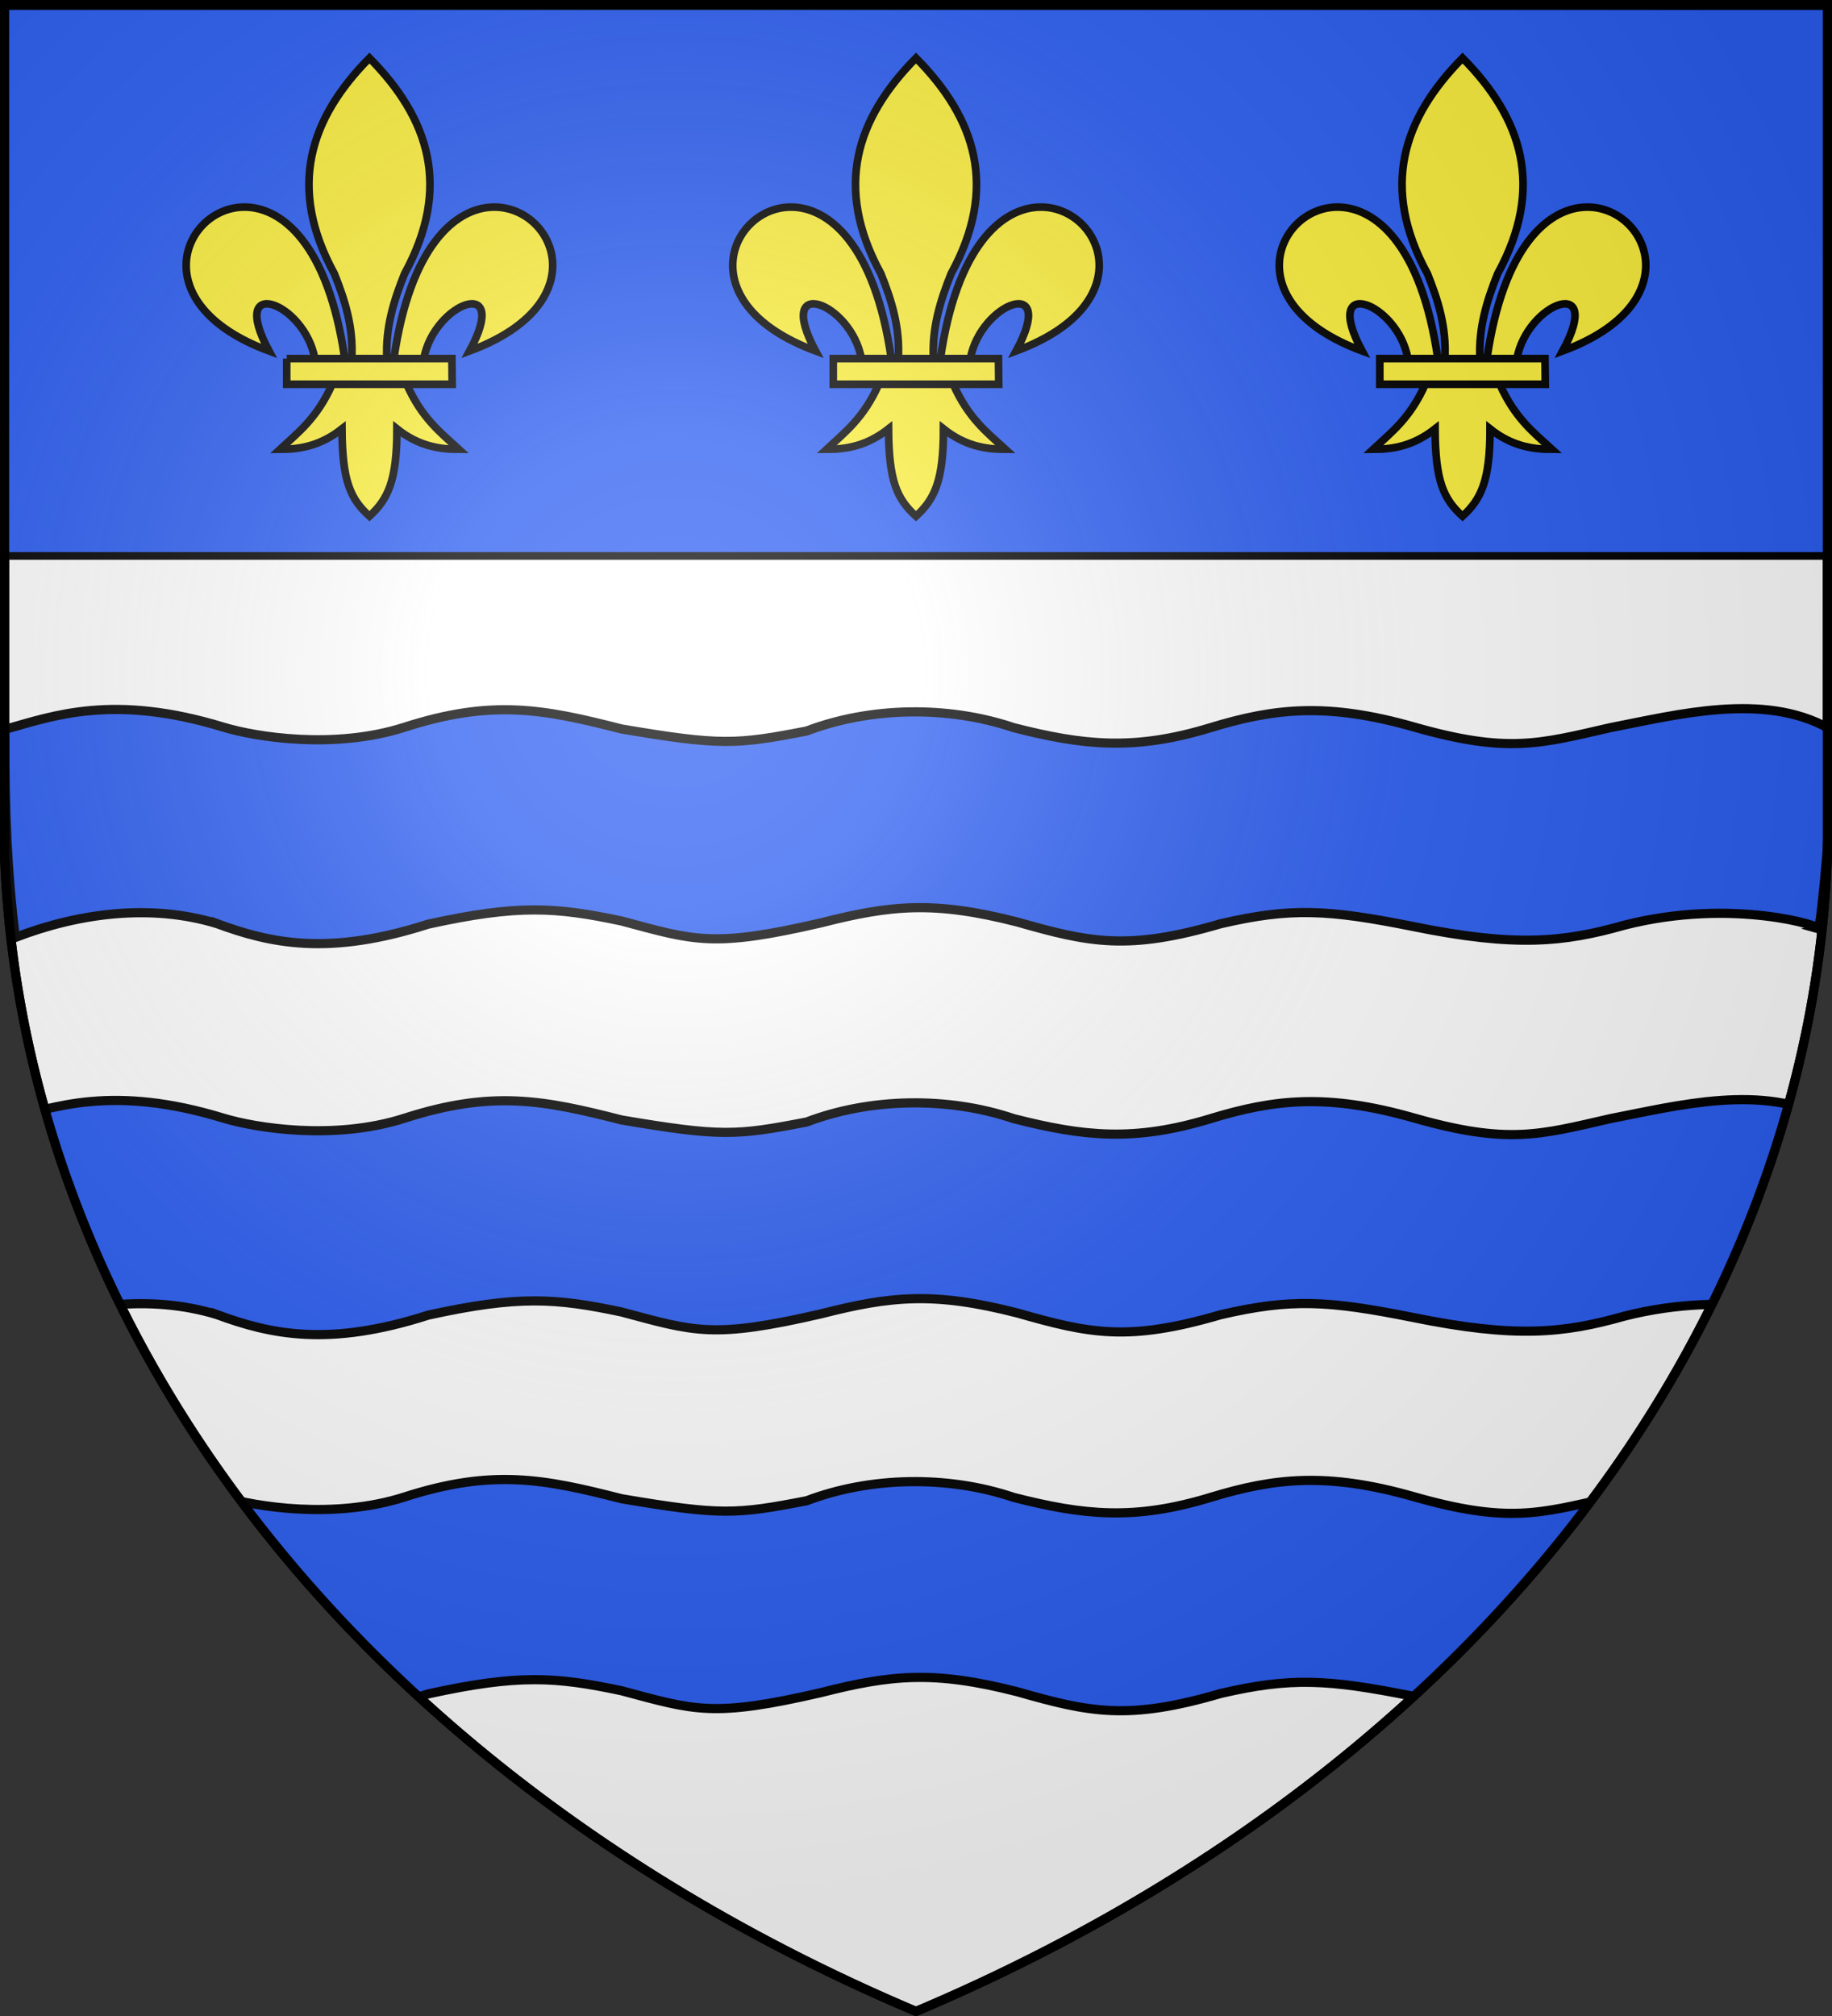 <svg xmlns="http://www.w3.org/2000/svg" xmlns:xlink="http://www.w3.org/1999/xlink" width="600" height="660" stroke="#000" stroke-width="3"><rect width="100%" height="100%" fill="#333333" stroke="none"/><defs><radialGradient id="e" cx="221" cy="226" r="300" gradientTransform="matrix(1.35 0 0 1.35 -77 -85)" gradientUnits="userSpaceOnUse"><stop offset="0" stop-color="#fff" stop-opacity=".3"/><stop offset=".2" stop-color="#fff" stop-opacity=".25"/><stop offset=".6" stop-color="#666" stop-opacity=".13"/><stop offset="1" stop-opacity=".13"/></radialGradient><clipPath id="c"><path id="a" d="M1.5 1.5h597V280A570 445 0 0 1 300 658.5 570 445 0 0 1 1.5 280Z"/></clipPath></defs><use xlink:href="#a" fill="#fff"/><g stroke-width="2.5"><path fill="#2b5df2" d="M0 2h600v180H0z"/><path id="b" fill="#fcef3c" d="M287.8 125.8c-5 11.2-11.2 15.8-17.1 21.3 6.7 0 13.3-1.2 20.3-6.7.1 17 2.7 22.9 9 28.6 6.1-5.6 9-11.6 9-28.6 6.9 5.5 13.6 6.7 20.3 6.7-6-5.5-12.1-10.1-17.1-21.3h-24.4Zm-14.9-8.4H327l.1 8.4h-54.2v-8.4ZM300 19c-19.5 19.7-27 42.3-11.5 70.6 3.5 8.7 6.3 17.6 5.7 27.8h11.5c-.5-10.2 2.3-19.1 5.8-27.8 15.5-28.3 8-50.9-11.5-70.6Zm-41.4 48.8c-19.6.5-32.8 31.8 8.5 47.1-13.6-25.3 11.7-15.9 15 2.5h9.8c-5.4-37.5-20.7-49.9-33.3-49.6Zm82 0c-12.5.2-27.3 12.9-32.6 49.6h9.8c3.4-18.4 28.7-27.8 15-2.5 41.9-15.5 27.9-47.4 7.8-47.1Z"/><use xlink:href="#b" x="-179"/><use xlink:href="#b" x="179"/></g><g fill="#2b5df2" clip-path="url(#c)"><path id="d" d="M70.867 302.311c-21.619-6.508-45.067-3.392-65.879 4.597-2.577-21.249-3.518-40.452-3.376-68.108 15.969-4.52 35.573-11.725 71.496-.76 10.549 3.22 36.344 7.426 59.33.058 28.825-9.298 45.716-5.943 71.131.555 32.431 5.495 37.532 5.147 60.656.658 20.501-7.822 46.018-8.444 67.752-1.092 22.734 5.793 39.368 7.669 64.503.001 20.901-6.376 38.189-8.323 66.641-.209 30.637 8.738 41.048 5.524 64.216.222 22.076-4.281 50.334-11.692 71.627.238.349-.398.281 30.761-.731 42.387-.993 11.409-2.233 23.375-2.785 23.214 2.222-.592-27.825-10.296-63.448-1.185-19.749 5.578-35.472 7.308-69.239.424-27.873-5.572-39.979-6.244-62.99-.894-30.301 8.882-42.903 6.199-66.589-.568-27.234-6.975-41.334-5.579-64.244.266-35.479 8.196-41.299 5.845-65.465-.617-21.513-4.537-33.673-5.431-63.226 1.051-32.563 10.477-51.556 6.354-69.38-.238Z"/><use xlink:href="#d" y="128"/><use xlink:href="#d" y="252"/></g><use xlink:href="#a" fill="url(#e)"/></svg>